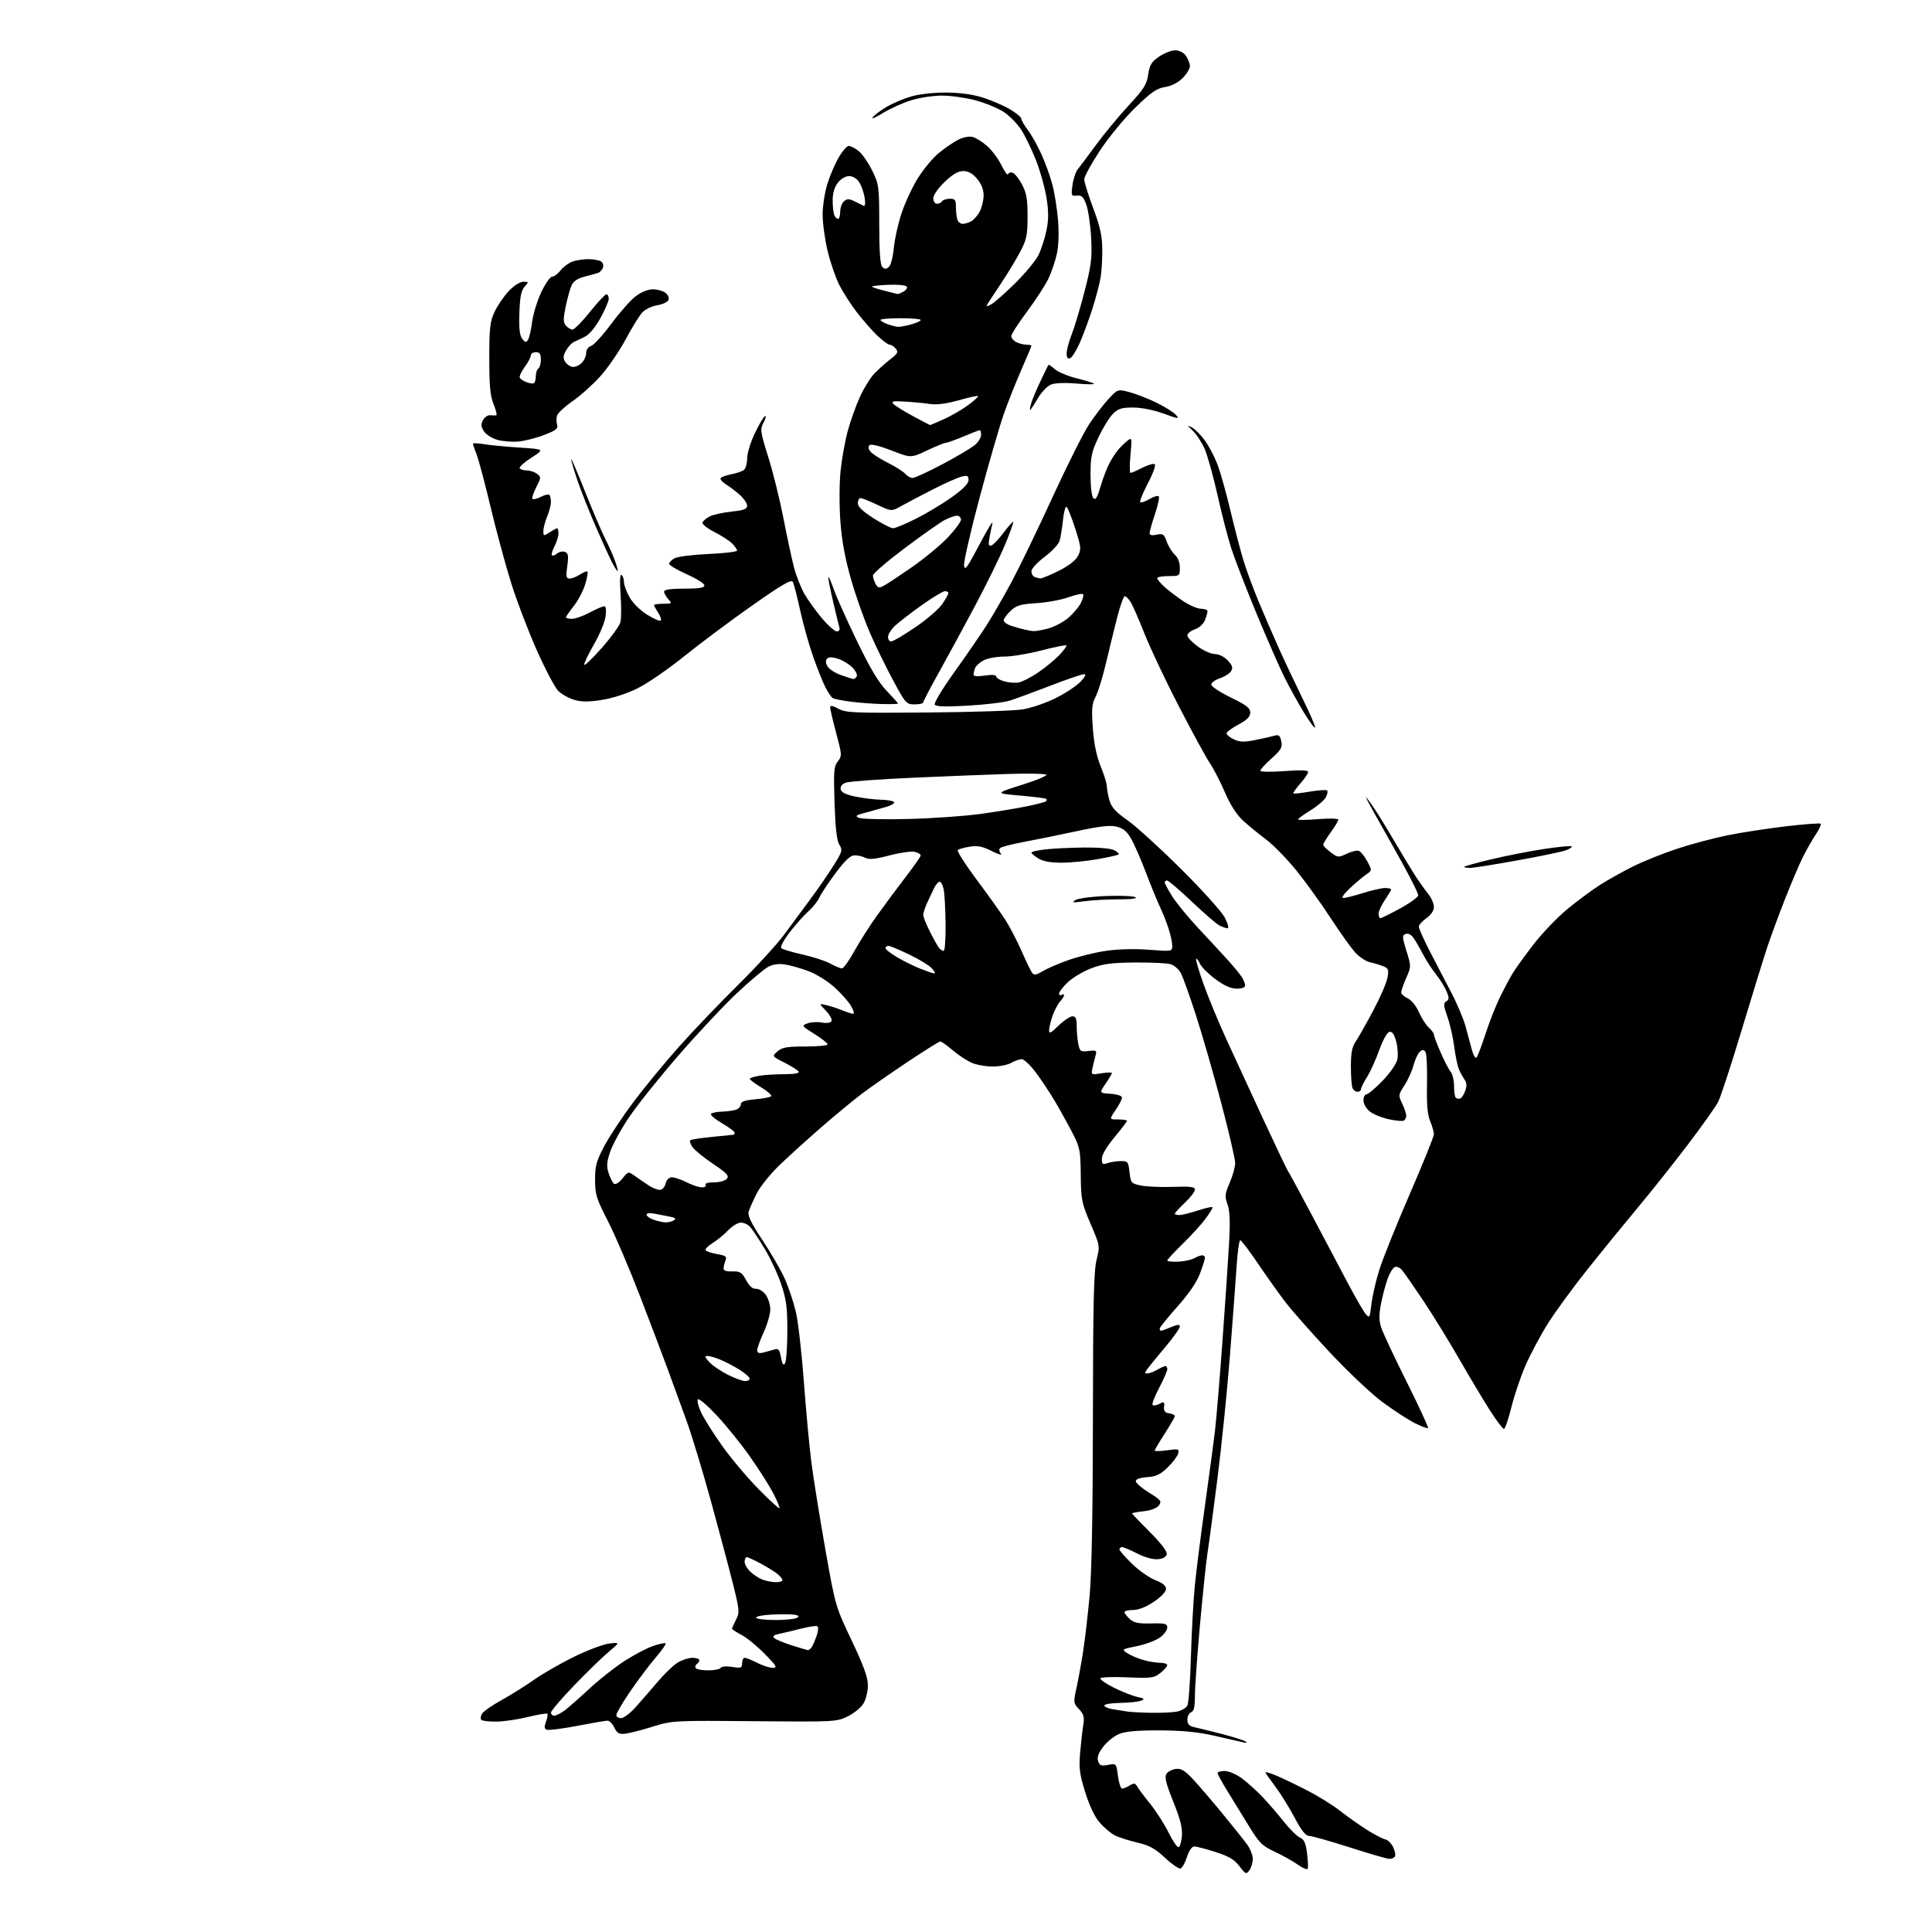 <?xml version="1.0" encoding="UTF-8" standalone="no"?>
<svg 
  version="1.1" 
  xmlns="http://www.w3.org/2000/svg" 
  xmlns:xlink="http://www.w3.org/1999/xlink" 
  xmlns:svg="http://www.w3.org/2000/svg"
  xmlns:rdf="http://www.w3.org/1999/02/22-rdf-syntax-ns#"
  xmlns:cc="http://creativecommons.org/ns#"
  xmlns:dc="http://purl.org/dc/elements/1.1/"
  viewBox="0 0 768 768"
  width="768"
  height="768"
>
<style>svg {background-color: white; }</style>"
<path stroke="none" fill="black" fill-rule="evenodd" d="M496.66,743.45C495.40,745.17 495.16,745.08 492.70,741.85C490.70,739.22 488.48,737.90 483.22,736.21C479.45,734.99 475.65,734.00 474.77,734.00C473.80,734.00 472.68,735.60 471.84,738.18C471.11,740.48 469.95,742.53 469.28,742.75C468.62,742.97 465.83,741.05 463.10,738.50C459.14,734.80 456.90,733.57 452.02,732.43C448.65,731.64 444.64,730.35 443.10,729.55C441.56,728.75 438.90,726.51 437.18,724.55C435.19,722.29 433.11,717.92 431.40,712.47C429.14,705.20 428.84,702.85 429.37,696.71C429.72,692.75 430.28,687.78 430.62,685.69C431.12,682.57 430.81,681.43 428.92,679.41C426.70,677.05 426.65,676.70 427.87,671.22C428.57,668.07 429.76,661.60 430.51,656.83C431.26,652.06 432.44,641.93 433.14,634.33C433.97,625.21 434.42,601.08 434.45,563.50C434.49,518.45 434.79,505.32 435.89,500.86C437.27,495.22 437.26,495.20 433.50,486.44C429.98,478.24 429.73,476.97 429.62,467.08C429.51,457.13 429.30,456.11 426.13,450.00C424.28,446.43 421.16,440.80 419.19,437.50C417.22,434.20 413.85,429.14 411.69,426.25C409.53,423.36 407.03,421.02 406.13,421.04C405.23,421.05 403.38,421.71 402.00,422.50C400.62,423.29 397.35,423.95 394.72,423.96C392.09,423.98 388.35,423.34 386.41,422.53C384.47,421.71 381.02,419.46 378.76,417.53C376.49,415.59 374.26,414.00 373.79,414.00C373.32,414.00 367.44,417.67 360.72,422.16C354.00,426.65 345.80,432.37 342.50,434.86C339.20,437.36 332.00,443.31 326.50,448.09C321.00,452.87 313.52,459.65 309.88,463.14C306.24,466.64 302.14,471.75 300.76,474.50C299.39,477.25 297.97,480.45 297.61,481.61C297.12,483.18 298.54,486.11 303.09,492.98C306.47,498.07 310.47,504.99 311.98,508.37C313.49,511.74 315.46,517.65 316.37,521.50C317.27,525.35 318.69,537.73 319.53,549.00C320.36,560.27 321.70,574.67 322.50,581.00C323.30,587.33 325.79,602.85 328.02,615.50C332.07,638.43 332.10,638.54 338.54,652.10C343.34,662.20 345.00,666.79 345.00,669.95C345.00,672.28 344.22,675.51 343.27,677.12C342.32,678.73 339.51,681.05 337.02,682.27C332.58,684.46 331.89,684.49 299.94,684.21C267.71,683.91 267.30,683.94 259.44,686.38C255.07,687.74 250.16,689.00 248.52,689.18C246.10,689.44 245.29,688.98 244.21,686.75C243.49,685.24 242.26,684.00 241.50,684.00C240.73,684.00 235.30,684.93 229.43,686.06C223.56,687.19 218.14,687.88 217.39,687.60C216.34,687.19 216.26,686.45 217.04,684.40C217.60,682.93 217.84,681.51 217.58,681.24C217.31,680.98 213.86,681.55 209.91,682.52C205.97,683.49 200.34,684.32 197.42,684.36C194.49,684.40 191.76,684.09 191.34,683.67C190.92,683.25 191.05,682.14 191.63,681.20C192.21,680.27 195.69,677.84 199.37,675.82C203.05,673.79 208.86,670.15 212.28,667.74C215.70,665.32 222.88,661.19 228.22,658.58C233.57,655.96 239.87,653.60 242.22,653.33C246.50,652.83 246.50,652.83 242.00,656.60C239.53,658.67 233.35,664.67 228.28,669.94C223.21,675.20 219.05,680.06 219.03,680.75C219.01,681.44 219.61,682.00 220.37,682.00C221.12,682.00 223.03,681.01 224.62,679.80C226.20,678.59 230.59,674.72 234.38,671.20C238.16,667.68 244.37,662.78 248.17,660.32C251.97,657.86 257.11,655.16 259.59,654.31C262.08,653.47 264.33,652.99 264.59,653.26C264.86,653.53 263.01,656.16 260.47,659.12C257.94,662.08 253.42,668.10 250.43,672.50C247.44,676.90 244.99,681.06 245.00,681.75C245.00,682.44 245.84,683.00 246.87,683.00C247.90,683.00 250.49,681.06 252.62,678.69C254.76,676.31 258.70,671.76 261.40,668.58C264.09,665.40 267.69,661.94 269.40,660.90C271.10,659.86 273.74,659.01 275.25,659.00C276.76,659.00 278.00,659.42 278.00,659.94C278.00,660.46 277.54,661.16 276.98,661.51C276.42,661.86 276.23,662.56 276.54,663.07C276.86,663.58 279.09,664.00 281.50,664.00C283.91,664.00 286.16,663.55 286.50,663.00C286.86,662.42 288.79,662.26 291.06,662.63C294.61,663.19 295.00,663.04 295.00,661.13C295.00,659.96 295.47,659.00 296.04,659.00C296.61,659.00 298.84,659.90 301.00,661.00C303.16,662.10 305.94,663.00 307.18,663.00C309.13,663.00 308.71,662.26 303.97,657.42C300.96,654.35 296.81,650.97 294.75,649.90C292.69,648.83 291.00,647.72 291.00,647.43C291.00,647.14 291.71,645.53 292.58,643.85C294.05,641.00 293.98,640.14 291.50,630.15C290.04,624.29 286.15,609.63 282.84,597.57C279.54,585.51 275.11,570.88 273.01,565.07C270.91,559.26 267.62,550.21 265.69,544.98C263.77,539.74 258.73,526.46 254.51,515.48C250.29,504.49 244.52,491.00 241.70,485.50C237.08,476.51 236.56,474.84 236.55,469.00C236.54,463.40 237.06,461.53 240.28,455.47C242.33,451.60 247.57,443.71 251.91,437.93C256.25,432.14 264.40,422.26 270.02,415.96C275.64,409.66 286.17,398.65 293.42,391.50C300.66,384.35 308.90,375.35 311.74,371.50C314.57,367.65 319.21,361.37 322.05,357.55C324.89,353.73 328.99,347.79 331.17,344.36C334.83,338.56 335.01,337.94 333.66,335.80C332.64,334.18 332.08,329.28 331.74,319.21C331.33,306.62 331.48,304.66 333.04,302.68C334.73,300.52 334.71,300.09 332.41,291.47C331.09,286.54 330.01,281.93 330.00,281.22C330.00,280.29 330.88,280.43 333.25,281.72C336.20,283.34 339.43,283.48 368.49,283.23C386.08,283.09 403.18,282.53 406.49,282.00C409.79,281.48 415.65,279.49 419.50,277.59C423.35,275.69 427.82,272.75 429.44,271.07C431.40,269.02 431.88,268.00 430.90,268.00C430.08,268.00 424.03,270.07 417.46,272.61C410.88,275.14 403.69,277.79 401.47,278.49C399.25,279.20 391.77,280.10 384.85,280.50C375.96,281.01 372.06,280.90 371.57,280.11C371.19,279.50 374.67,273.71 379.31,267.25C383.95,260.79 389.75,252.35 392.22,248.50C394.68,244.65 399.25,236.70 402.38,230.83C405.51,224.96 412.75,209.96 418.46,197.51C424.18,185.05 430.69,172.08 432.93,168.68C435.18,165.28 438.66,160.74 440.67,158.59C444.33,154.67 444.33,154.67 448.91,155.86C451.44,156.52 456.23,158.38 459.57,160.00C462.91,161.62 466.43,163.82 467.39,164.87C468.98,166.64 468.57,166.60 462.52,164.40C458.55,162.96 453.71,162.00 450.41,162.00C445.87,162.00 444.47,162.44 442.40,164.51C441.01,165.90 438.45,170.06 436.69,173.76C433.91,179.63 433.50,181.55 433.50,188.70C433.50,193.55 433.97,197.37 434.65,198.05C435.52,198.92 436.22,197.77 437.49,193.38C438.42,190.18 440.03,185.97 441.07,184.03C442.11,182.09 443.76,179.60 444.74,178.50C445.72,177.40 447.32,175.87 448.28,175.11C449.94,173.80 450.00,174.15 449.38,180.86C449.01,184.79 449.02,188.00 449.40,188.00C449.77,188.00 451.88,187.08 454.07,185.96C456.27,184.84 458.50,184.19 459.02,184.51C459.55,184.84 458.36,188.19 456.33,192.06C454.33,195.89 452.95,199.28 453.27,199.61C453.60,199.93 455.23,199.39 456.90,198.40C458.57,197.41 460.24,196.91 460.61,197.28C460.98,197.65 460.32,200.81 459.14,204.30C457.96,207.79 457.00,211.21 457.00,211.90C457.00,212.76 457.89,212.96 459.79,212.55C462.27,212.00 462.71,212.31 463.80,215.32C464.47,217.19 465.92,219.52 467.01,220.51C468.24,221.62 469.00,223.59 469.00,225.65C469.00,228.95 468.94,229.00 464.50,229.00C462.02,229.00 460.00,229.37 460.00,229.81C460.00,230.26 461.24,231.77 462.75,233.17C464.26,234.56 467.61,237.12 470.18,238.85C472.75,240.58 476.02,242.00 477.43,242.00C478.84,242.00 480.00,242.42 480.00,242.93C480.00,243.45 479.55,245.05 479.01,246.48C478.42,248.01 476.76,249.54 475.01,250.15C473.35,250.72 472.00,251.82 472.00,252.59C472.00,253.36 473.87,255.34 476.15,256.99C478.43,258.65 481.50,260.00 482.98,260.00C484.55,260.00 486.64,261.05 488.04,262.54C489.92,264.54 490.20,265.46 489.37,266.79C488.79,267.73 486.78,269.01 484.90,269.63C483.03,270.25 481.50,271.38 481.50,272.13C481.50,272.88 484.99,275.19 489.25,277.26C495.49,280.29 497.00,281.46 497.00,283.26C496.99,284.90 495.74,286.17 492.33,288.00C489.77,289.38 487.63,290.94 487.58,291.49C487.54,292.03 488.82,293.11 490.43,293.88C492.79,295.01 494.47,295.07 498.93,294.18C501.99,293.58 505.45,292.80 506.62,292.46C508.35,291.95 508.84,292.35 509.33,294.67C509.84,297.10 509.29,298.06 505.45,301.50C503.00,303.70 500.99,305.89 500.99,306.37C501.00,306.85 505.24,306.92 510.50,306.53C516.97,306.04 520.00,306.15 520.00,306.87C520.00,307.45 518.59,309.54 516.87,311.50C515.14,313.46 513.91,315.22 514.12,315.40C514.33,315.59 517.30,315.26 520.73,314.68C524.16,314.10 527.23,313.90 527.56,314.23C527.89,314.56 527.65,315.79 527.02,316.96C526.39,318.13 523.66,320.46 520.94,322.13C518.22,323.80 516.00,325.42 516.00,325.73C516.00,326.04 519.60,325.99 524.00,325.62C528.40,325.25 532.00,325.35 532.00,325.83C532.00,326.31 530.65,328.56 529.00,330.84C527.35,333.12 526.00,335.35 526.00,335.80C526.00,336.25 527.33,337.61 528.96,338.81C531.81,340.92 532.06,340.94 535.37,339.36C537.27,338.46 539.44,337.95 540.19,338.24C540.94,338.53 542.44,340.39 543.51,342.38C545.45,346.00 545.45,346.00 542.98,347.71C541.61,348.66 538.70,351.12 536.50,353.19C534.11,355.44 533.10,356.95 534.00,356.96C534.83,356.97 538.35,356.08 541.84,354.99C545.33,353.89 549.26,353.00 550.59,353.00C551.92,353.00 553.00,353.25 553.00,353.55C553.00,353.86 551.88,355.76 550.50,357.79C549.12,359.81 548.00,362.26 548.00,363.23C548.00,364.20 548.34,364.99 548.75,364.98C549.16,364.98 552.65,363.26 556.50,361.16C560.35,359.07 563.62,356.71 563.76,355.93C563.90,355.14 559.29,346.19 553.51,336.03C547.73,325.87 543.00,317.32 543.00,317.03C543.01,316.74 544.38,318.52 546.05,321.00C547.72,323.48 551.59,329.77 554.65,335.00C557.72,340.23 561.40,346.30 562.83,348.50C564.27,350.70 566.47,353.77 567.72,355.33C568.97,356.88 570.00,359.21 570.00,360.51C570.00,361.98 568.88,363.66 567.00,365.00C565.35,366.17 564.00,367.69 564.00,368.37C564.00,369.05 565.83,373.18 568.06,377.55C570.30,381.92 574.14,389.30 576.59,393.94C579.05,398.58 581.73,404.88 582.56,407.94C583.38,411.00 584.53,415.24 585.11,417.37C585.68,419.50 586.51,420.85 586.95,420.37C587.39,419.89 588.99,415.68 590.51,411.00C592.02,406.32 594.59,399.80 596.21,396.50C597.82,393.20 600.09,388.93 601.25,387.00C602.41,385.07 606.21,379.81 609.69,375.30C613.17,370.80 619.28,364.45 623.26,361.20C627.24,357.95 632.98,353.71 636.00,351.78C639.02,349.85 644.80,346.61 648.84,344.58C652.88,342.55 660.75,339.36 666.34,337.50C671.93,335.64 681.07,333.19 686.66,332.06C692.25,330.92 702.77,329.31 710.04,328.46C717.30,327.61 723.49,327.15 723.77,327.44C724.06,327.73 723.16,329.68 721.76,331.78C720.37,333.88 718.11,337.83 716.74,340.55C715.37,343.27 712.21,350.68 709.72,357.00C707.23,363.32 704.02,372.02 702.58,376.33C701.14,380.64 696.55,395.47 692.39,409.29C688.23,423.12 684.01,436.02 683.01,437.98C682.02,439.93 676.58,447.60 670.94,455.01C665.30,462.43 656.45,473.57 651.27,479.77C646.09,485.97 637.05,497.06 631.18,504.42C625.30,511.78 618.10,521.66 615.16,526.36C612.22,531.07 608.26,538.52 606.35,542.93C604.44,547.34 601.94,554.79 600.78,559.47C599.62,564.16 598.30,568.00 597.83,568.00C597.37,568.00 594.89,564.74 592.34,560.75C589.78,556.76 584.33,547.65 580.22,540.50C576.12,533.35 569.61,522.77 565.75,517.00C561.89,511.23 558.08,505.74 557.27,504.82C556.47,503.89 555.20,503.37 554.46,503.66C553.71,503.94 552.42,506.05 551.59,508.34C550.77,510.63 549.59,515.09 548.97,518.26C548.12,522.65 548.14,524.92 549.07,527.76C549.74,529.82 554.30,539.54 559.20,549.36C564.11,559.18 567.91,567.42 567.66,567.67C567.41,567.93 564.99,567.02 562.30,565.65C559.61,564.29 553.83,560.52 549.45,557.27C545.08,554.03 535.64,545.10 528.47,537.43C521.31,529.77 513.39,520.80 510.88,517.50C508.37,514.20 503.49,507.34 500.04,502.25C496.59,497.16 493.43,493.00 493.01,493.00C492.60,493.00 491.95,497.61 491.58,503.25C491.21,508.89 490.00,524.98 488.91,539.00C487.81,553.02 485.57,575.08 483.92,588.00C482.27,600.92 480.50,614.23 479.97,617.56C479.45,620.90 478.12,633.64 477.01,645.88C475.90,658.12 475.00,670.82 475.00,674.10C475.00,678.48 474.60,680.22 473.50,680.64C472.68,680.95 472.00,682.28 472.00,683.59C472.00,685.36 472.69,686.12 474.75,686.58C476.26,686.91 481.10,688.11 485.50,689.23C489.90,690.36 494.18,691.69 495.00,692.21C496.07,692.87 495.79,692.97 494.00,692.56C492.62,692.24 487.47,691.06 482.55,689.94C476.19,688.50 469.94,687.89 460.98,687.86C452.01,687.83 447.34,688.25 444.82,689.30C442.86,690.12 440.04,692.39 438.55,694.35C436.63,696.86 436.03,698.53 436.51,700.05C437.09,701.85 437.71,702.09 440.47,701.57C443.74,700.96 443.74,700.96 444.40,705.98C444.77,708.74 445.51,711.00 446.05,711.00C446.59,711.00 447.95,710.44 449.07,709.75C450.78,708.70 451.26,708.77 452.05,710.16C452.57,711.07 454.91,714.19 457.25,717.09C459.59,719.99 462.85,725.10 464.50,728.43C466.15,731.77 467.95,734.40 468.50,734.27C469.05,734.14 469.65,732.11 469.83,729.77C470.07,726.62 469.17,723.06 466.38,716.16C463.52,709.06 462.87,706.43 463.66,705.16C464.23,704.25 465.92,703.36 467.40,703.18C469.51,702.93 470.99,703.80 474.15,707.18C476.37,709.56 481.64,715.69 485.85,720.81C490.06,725.93 494.51,731.51 495.75,733.21C496.99,734.91 498.00,737.49 498.00,738.96C498.00,740.42 497.40,742.44 496.66,743.45zM519.86,742.82C519.66,743.36 517.92,742.66 516.00,741.29C514.08,739.91 509.93,737.59 506.80,736.13C501.67,733.74 500.60,732.66 496.21,725.49C493.52,721.09 489.68,714.83 487.66,711.56C485.65,708.29 484.00,705.25 484.00,704.81C484.00,704.36 485.28,704.00 486.85,704.00C488.42,704.00 491.45,705.29 493.60,706.88C495.74,708.46 499.38,711.72 501.68,714.13C503.98,716.53 507.83,720.98 510.22,724.00C512.62,727.02 515.55,729.94 516.74,730.47C518.41,731.21 519.06,732.63 519.56,736.65C519.92,739.52 520.05,742.29 519.86,742.82zM552.19,738.92C551.26,738.88 544.20,736.83 536.50,734.36C528.80,731.89 521.58,729.84 520.47,729.81C518.98,729.77 517.39,727.77 514.58,722.45C512.46,718.44 508.98,712.86 506.86,710.06C504.74,707.25 503.00,704.75 503.00,704.50C503.00,704.24 504.91,704.82 507.25,705.79C509.59,706.75 515.12,709.40 519.54,711.68C523.97,713.95 529.82,717.57 532.54,719.72C535.27,721.87 540.03,725.25 543.11,727.22C546.20,729.19 549.57,730.96 550.61,731.16C551.64,731.36 553.08,732.76 553.80,734.27C554.52,735.77 554.84,737.46 554.50,738.00C554.16,738.55 553.12,738.97 552.19,738.92zM457.62,680.86C461.54,680.94 466.17,680.72 467.91,680.37C469.65,680.02 471.48,678.96 471.99,678.02C472.50,677.08 473.14,668.25 473.42,658.40C473.70,648.56 474.40,635.77 474.99,630.00C475.57,624.23 477.37,610.05 478.99,598.50C480.61,586.95 482.39,573.67 482.95,569.00C483.50,564.33 484.84,548.35 485.92,533.50C487.00,518.65 488.19,501.06 488.56,494.40C489.06,485.57 488.89,481.34 487.95,478.75C486.81,475.60 486.91,474.63 488.83,470.16C490.03,467.39 491.00,463.85 491.00,462.29C491.00,460.73 488.51,450.02 485.46,438.48C482.41,426.94 477.90,411.27 475.44,403.67C472.98,396.06 470.29,388.53 469.46,386.93C468.63,385.32 466.75,383.69 465.23,383.26C463.73,382.84 457.32,382.55 451.00,382.61C441.73,382.70 438.39,383.15 433.74,384.94C430.57,386.15 426.41,388.63 424.49,390.44C422.57,392.25 421.00,394.27 421.00,394.93C421.00,395.58 421.45,395.84 422.00,395.50C422.55,395.16 423.00,395.21 423.00,395.61C423.00,396.01 422.28,397.14 421.40,398.11C420.53,399.07 419.20,401.58 418.45,403.68C417.70,405.78 417.07,408.38 417.04,409.45C417.01,411.07 417.65,410.77 420.79,407.70C422.88,405.67 425.35,404.00 426.29,404.00C427.61,404.00 428.00,404.89 428.00,407.88C428.00,410.01 428.29,413.20 428.64,414.97C429.24,417.95 429.54,418.16 432.71,417.79C435.77,417.43 436.07,417.61 435.54,419.44C435.22,420.57 434.67,422.81 434.32,424.40C433.69,427.31 433.69,427.31 437.84,426.64C440.13,426.28 442.00,426.23 442.00,426.54C442.00,426.85 440.87,428.77 439.48,430.80C436.96,434.50 436.96,434.50 441.48,434.80C444.19,434.99 446.00,435.60 446.00,436.32C446.00,436.99 444.86,439.22 443.46,441.27C440.93,445.00 440.93,445.00 444.46,445.00C446.41,445.00 448.00,445.24 448.00,445.54C448.00,445.84 445.75,448.79 443.00,452.10C439.92,455.80 438.00,459.07 438.00,460.62C438.00,462.79 438.31,463.03 440.25,462.36C441.49,461.94 443.85,461.57 445.50,461.55C448.32,461.50 448.53,461.77 449.00,465.96C449.48,470.23 449.67,470.46 453.50,471.26C455.70,471.72 461.44,471.97 466.25,471.80C473.25,471.56 475.00,471.78 475.00,472.90C475.00,473.68 473.20,476.02 471.00,478.11C468.80,480.21 467.00,482.16 467.00,482.46C467.00,482.76 467.83,483.00 468.84,483.00C469.86,483.00 473.23,482.16 476.34,481.13C479.46,480.11 482.00,479.59 482.00,479.98C482.00,480.38 480.70,482.45 479.11,484.60C477.53,486.74 473.48,491.19 470.11,494.47C466.75,497.75 464.00,500.72 464.00,501.07C464.00,501.41 465.91,501.62 468.25,501.54C470.59,501.45 473.48,500.84 474.68,500.19C475.89,499.53 477.35,499.00 477.93,499.00C478.52,499.00 479.00,499.43 479.00,499.96C479.00,500.49 478.10,503.32 477.01,506.25C475.71,509.72 472.57,514.31 468.01,519.42C464.15,523.74 461.00,527.66 461.00,528.13C461.00,528.61 461.24,529.00 461.53,529.00C461.82,529.00 463.62,528.35 465.53,527.55C468.21,526.43 469.00,526.39 469.00,527.36C469.00,528.05 466.41,531.68 463.25,535.43C460.09,539.19 456.88,543.10 456.13,544.13C454.97,545.71 454.97,545.99 456.13,545.96C456.88,545.95 458.62,545.29 460.00,544.50C461.38,543.71 462.84,543.05 463.25,543.04C463.66,543.02 464.01,543.56 464.03,544.25C464.04,544.94 462.59,548.28 460.79,551.68C459.00,555.08 457.82,558.15 458.18,558.51C458.54,558.87 459.76,558.66 460.91,558.05C462.75,557.06 462.96,557.20 462.74,559.21C462.56,560.91 463.08,561.58 464.75,561.82C465.99,561.99 467.00,562.49 467.00,562.91C467.00,563.34 465.20,566.47 463.00,569.88C460.80,573.28 459.00,576.32 459.00,576.63C459.00,576.94 461.22,576.88 463.93,576.51C468.49,575.88 468.82,575.98 468.34,577.80C468.06,578.88 466.18,581.36 464.16,583.32C461.25,586.15 459.57,586.94 456.00,587.19C453.13,587.39 451.50,587.97 451.50,588.80C451.50,589.52 453.87,591.57 456.76,593.35C461.48,596.26 461.88,596.78 460.70,598.40C459.88,599.51 457.58,600.41 454.69,600.73C452.11,601.02 450.00,601.41 450.00,601.60C450.00,601.78 453.18,605.11 457.07,609.00C461.42,613.35 464.01,616.72 463.81,617.78C463.60,618.89 462.36,619.61 460.32,619.81C458.39,619.99 455.19,619.12 452.11,617.56C449.34,616.15 446.60,615.00 446.03,615.00C445.46,615.00 445.00,615.41 445.00,615.90C445.00,616.40 447.26,618.99 450.01,621.65C452.77,624.32 456.93,627.24 459.26,628.13C462.15,629.25 463.50,630.36 463.50,631.63C463.50,632.75 461.56,634.80 458.64,636.75C455.54,638.82 452.54,640.00 450.39,640.00C448.52,640.00 447.00,640.38 447.00,640.85C447.00,641.31 447.95,642.55 449.11,643.60C450.77,645.09 452.59,645.47 457.61,645.34C463.20,645.21 464.00,645.42 464.00,647.03C464.00,648.04 462.65,649.82 461.01,650.99C459.37,652.16 455.26,653.68 451.90,654.37C445.82,655.61 445.79,655.63 448.20,657.21C449.54,658.09 452.40,659.30 454.57,659.90C456.73,660.50 459.74,660.99 461.25,660.99C462.76,661.00 464.00,661.42 464.00,661.93C464.00,662.44 462.76,663.84 461.25,665.04C458.73,667.04 457.65,667.18 448.21,666.77C442.55,666.53 437.69,666.69 437.42,667.13C437.15,667.57 439.53,669.24 442.71,670.84C445.90,672.44 450.07,674.10 452.00,674.52C455.01,675.17 455.22,675.39 453.50,676.07C452.40,676.50 448.69,676.89 445.25,676.93C441.81,676.97 439.00,677.43 439.00,677.95C439.00,678.48 440.46,679.15 442.25,679.43C444.04,679.72 446.62,680.13 448.00,680.34C449.38,680.56 453.71,680.79 457.62,680.86zM321.19,655.95C321.57,655.98 322.24,655.44 322.68,654.75C323.12,654.06 324.00,652.03 324.63,650.24C325.26,648.44 325.40,646.75 324.95,646.47C324.49,646.19 321.51,646.62 318.31,647.44C315.12,648.25 311.20,649.19 309.61,649.52C307.65,649.92 307.04,650.44 307.72,651.12C308.28,651.68 311.38,652.98 314.62,654.01C317.85,655.05 320.81,655.92 321.19,655.95zM308.31,643.98C312.26,643.98 316.10,643.59 316.84,643.12C317.83,642.49 317.57,642.17 315.84,641.87C314.55,641.65 310.46,641.63 306.74,641.82C303.00,642.02 300.24,642.58 300.55,643.09C300.86,643.59 304.35,643.99 308.31,643.98zM308.25,628.94C309.76,628.97 311.00,628.62 311.00,628.15C311.00,627.69 310.21,626.64 309.25,625.82C308.29,624.99 305.31,623.12 302.62,621.66C299.94,620.20 297.35,619.00 296.87,619.00C296.39,619.00 296.00,619.82 296.00,620.83C296.00,621.83 297.01,623.60 298.25,624.77C299.49,625.93 301.63,627.33 303.00,627.88C304.38,628.42 306.74,628.90 308.25,628.94zM309.82,599.51C310.06,599.28 308.95,596.60 307.37,593.56C305.78,590.52 301.58,583.91 298.02,578.87C294.46,573.83 288.55,566.51 284.88,562.61C281.21,558.70 277.86,555.83 277.45,556.24C277.03,556.65 277.54,558.89 278.59,561.23C279.64,563.56 283.37,569.53 286.88,574.49C290.39,579.44 296.89,587.20 301.33,591.72C305.76,596.24 309.59,599.75 309.82,599.51zM296.20,549.00C297.19,549.00 298.00,548.56 298.00,548.01C298.00,547.47 296.25,545.92 294.12,544.58C291.99,543.23 288.56,541.42 286.50,540.56C284.44,539.70 282.06,539.00 281.20,539.00C280.01,539.00 280.20,539.58 282.00,541.50C283.28,542.87 286.60,545.12 289.37,546.50C292.13,547.87 295.20,549.00 296.20,549.00zM312.06,541.93C312.56,541.14 312.98,535.40 312.98,529.18C313.00,519.76 312.58,516.61 310.53,510.49C309.17,506.44 306.19,500.06 303.92,496.31C301.64,492.57 299.08,488.71 298.23,487.75C297.38,486.79 295.72,486.00 294.53,486.00C293.35,486.00 291.05,487.38 289.44,489.07C287.82,490.76 285.03,493.05 283.24,494.16C281.45,495.26 280.22,496.54 280.50,497.00C280.78,497.45 282.84,498.13 285.07,498.51C288.33,499.06 289.00,499.53 288.46,500.85C288.08,501.76 287.72,503.18 287.64,504.00C287.54,505.10 288.46,505.47 291.07,505.40C294.19,505.32 294.90,505.76 296.61,508.90C297.93,511.32 299.21,512.44 300.54,512.32C301.62,512.23 303.33,513.27 304.35,514.64C305.37,516.02 306.20,518.66 306.20,520.51C306.20,522.37 305.03,526.44 303.60,529.56C302.17,532.69 301.00,535.91 301.00,536.74C301.00,537.78 301.68,538.07 303.25,537.70C304.49,537.40 306.46,536.86 307.62,536.50C309.46,535.92 309.84,536.34 310.45,539.60C310.97,542.38 311.40,542.99 312.06,541.93zM545.17,518.36C545.54,515.14 546.99,508.90 548.39,504.50C549.79,500.10 555.22,486.60 560.47,474.50C565.71,462.40 570.00,451.77 570.00,450.87C570.00,449.98 569.33,447.64 568.51,445.68C567.43,443.09 567.09,439.02 567.26,430.81C567.39,424.59 567.12,418.92 566.66,418.20C566.02,417.20 565.50,417.17 564.42,418.07C563.65,418.71 562.53,421.09 561.93,423.37C561.34,425.64 559.71,429.26 558.31,431.40C555.86,435.17 555.83,435.42 557.39,438.68C558.27,440.55 559.00,442.70 559.00,443.47C559.00,444.25 558.59,445.14 558.08,445.45C557.58,445.76 554.90,445.53 552.12,444.93C549.35,444.34 545.94,442.95 544.54,441.85C543.07,440.69 542.00,438.84 542.00,437.43C542.00,436.09 542.54,435.00 543.19,435.00C543.85,435.00 546.73,432.59 549.58,429.63C552.48,426.65 555.08,422.91 555.45,421.22C555.82,419.54 555.62,416.30 555.01,414.02C554.23,411.13 553.42,409.97 552.33,410.19C551.41,410.37 549.72,413.39 548.26,417.46C546.89,421.29 544.69,426.12 543.38,428.19C542.07,430.26 541.00,432.42 541.00,432.98C541.00,433.54 540.37,434.00 539.61,434.00C538.84,434.00 537.94,433.29 537.61,432.42C537.27,431.55 537.00,427.68 537.00,423.82C537.00,418.66 537.48,416.11 538.83,414.15C539.84,412.69 542.95,407.22 545.74,401.98C548.54,396.74 551.14,390.79 551.52,388.76C552.13,385.48 551.94,384.94 549.86,384.10C548.56,383.57 546.20,382.86 544.61,382.51C543.02,382.17 540.40,380.45 538.78,378.70C537.16,376.94 532.76,370.77 528.99,365.00C525.23,359.23 519.10,350.72 515.38,346.09C511.65,341.47 506.15,335.84 503.14,333.59C500.13,331.34 495.98,327.93 493.91,326.00C491.54,323.80 488.95,319.71 486.94,315.00C485.17,310.88 482.51,305.70 481.02,303.50C479.53,301.30 474.00,291.18 468.73,281.00C463.46,270.82 457.29,257.77 455.00,252.00C452.72,246.22 450.20,240.49 449.40,239.25C448.61,238.01 447.57,237.00 447.10,237.00C446.63,237.00 445.24,240.94 444.01,245.75C442.79,250.56 440.78,258.77 439.55,264.00C438.32,269.23 436.51,275.05 435.53,276.94C434.03,279.83 433.86,281.82 434.43,289.53C434.88,295.67 435.90,300.64 437.53,304.60C438.86,307.84 439.97,311.40 439.98,312.50C440.00,313.60 440.46,316.13 441.01,318.11C441.79,320.89 443.42,322.71 448.14,326.01C451.50,328.37 461.12,337.13 469.51,345.46C478.00,353.90 485.71,362.48 486.90,364.81C488.11,367.18 488.57,369.00 487.95,369.00C487.36,369.00 485.89,368.48 484.68,367.85C483.48,367.22 478.54,362.94 473.70,358.35C468.86,353.76 464.47,350.00 463.95,350.00C463.43,350.00 463.00,350.36 463.00,350.80C463.00,351.25 464.37,353.78 466.05,356.42C467.73,359.07 472.35,364.69 476.30,368.91C480.26,373.14 485.52,378.82 487.99,381.54C490.46,384.27 493.03,387.40 493.70,388.50C494.38,389.60 494.95,391.06 494.96,391.75C494.99,392.51 493.68,393.00 491.63,393.00C489.30,393.00 486.68,391.84 483.18,389.25C480.38,387.19 477.61,384.43 477.01,383.12C476.41,381.81 475.73,380.94 475.48,381.19C475.24,381.43 476.54,385.87 478.38,391.06C480.22,396.25 484.27,406.06 487.38,412.86C490.49,419.66 497.13,434.06 502.14,444.86C507.15,455.66 511.58,464.95 511.99,465.50C512.40,466.05 516.79,474.15 521.74,483.50C526.69,492.85 533.12,505.00 536.02,510.50C538.93,516.00 542.02,521.34 542.90,522.36C544.40,524.11 544.54,523.87 545.17,518.36zM264.50,485.91C265.60,485.94 267.12,485.58 267.88,485.09C268.90,484.45 268.43,484.05 266.13,483.61C264.41,483.27 261.65,482.74 260.00,482.42C258.29,482.09 257.00,482.27 257.00,482.84C257.00,483.39 258.24,484.29 259.75,484.84C261.26,485.39 263.40,485.87 264.50,485.91zM262.23,472.99C263.25,473.00 264.22,471.97 264.59,470.50C264.99,468.91 265.92,468.00 267.15,468.00C268.21,468.00 270.84,468.90 273.00,470.00C275.16,471.10 277.86,472.00 279.02,472.00C280.17,472.00 280.84,471.55 280.50,471.00C280.13,470.40 281.45,470.00 283.82,470.00C286.02,470.00 288.28,469.37 288.94,468.57C289.92,467.39 288.96,466.34 283.49,462.67C279.83,460.22 276.15,457.23 275.32,456.04C274.48,454.85 274.06,453.61 274.38,453.29C274.70,452.97 278.68,452.35 283.23,451.92C287.78,451.48 291.61,451.10 291.75,451.06C291.89,451.03 292.00,450.64 292.00,450.21C292.00,449.78 289.77,448.12 287.05,446.53C284.33,444.94 282.33,443.27 282.61,442.82C282.89,442.37 284.78,441.96 286.81,441.90C288.84,441.85 291.40,441.51 292.50,441.15C293.60,440.79 294.50,439.82 294.50,439.00C294.50,437.90 296.02,437.36 300.17,436.99C303.29,436.72 306.16,436.17 306.55,435.78C306.94,435.40 305.19,433.82 302.66,432.29C300.13,430.76 298.05,429.22 298.03,428.88C298.01,428.54 299.69,427.98 301.75,427.64C303.81,427.30 308.34,427.02 311.81,427.01C315.84,427.00 317.89,426.63 317.49,425.98C317.14,425.42 314.60,423.82 311.84,422.42C306.83,419.88 306.83,419.88 309.07,417.94C310.92,416.33 312.83,416.00 320.15,416.00C325.02,416.00 329.00,415.62 329.00,415.15C329.00,414.68 326.64,412.83 323.75,411.02C318.61,407.82 318.55,407.73 321.00,406.81C322.38,406.30 324.93,406.14 326.67,406.47C328.55,406.82 330.12,406.61 330.53,405.95C330.91,405.34 329.93,403.49 328.36,401.84C325.50,398.85 325.50,398.85 328.50,399.56C330.15,399.95 333.02,400.88 334.87,401.63C336.73,402.38 338.66,403.00 339.18,403.00C339.69,403.00 339.30,401.60 338.31,399.89C337.31,398.18 334.34,394.83 331.70,392.45C329.06,390.06 324.45,387.19 321.44,386.06C318.44,384.94 314.25,383.74 312.14,383.41C309.59,383.00 307.33,383.30 305.40,384.32C303.81,385.15 298.25,389.81 293.07,394.67C287.88,399.53 277.38,410.70 269.75,419.50C262.11,428.30 253.24,439.39 250.05,444.14C246.85,448.89 243.47,455.08 242.54,457.89C241.15,462.06 241.05,463.63 241.99,466.48C242.63,468.40 243.61,470.26 244.18,470.61C244.75,470.97 246.24,469.98 247.48,468.43C249.73,465.60 249.73,465.60 252.49,467.55C254.01,468.62 256.43,470.29 257.88,471.24C259.32,472.20 261.28,472.99 262.23,472.99zM580.44,436.69C581.02,436.50 581.93,435.11 582.46,433.62C583.14,431.70 583.06,430.39 582.21,429.20C581.54,428.26 580.52,426.40 579.94,425.05C579.37,423.69 578.52,419.64 578.07,416.02C577.62,412.41 576.40,407.09 575.37,404.19C573.79,399.73 573.72,398.79 574.91,398.05C576.09,397.33 576.11,396.68 575.03,394.06C574.31,392.34 572.40,389.26 570.76,387.22C569.13,385.17 566.75,381.48 565.48,379.00C564.20,376.52 562.51,373.64 561.72,372.59C560.88,371.47 559.64,370.92 558.73,371.27C557.34,371.81 557.38,372.54 559.09,378.03C560.99,384.15 560.99,384.24 559.00,388.73C557.90,391.22 557.00,393.80 557.00,394.47C557.00,395.13 558.15,396.20 559.56,396.84C561.04,397.52 562.92,399.82 564.02,402.32C565.07,404.69 566.84,407.45 567.96,408.47C569.08,409.48 570.00,410.75 570.00,411.28C570.00,411.81 571.21,415.01 572.68,418.37C574.15,421.74 575.95,425.21 576.68,426.08C577.41,426.95 578.00,429.46 578.00,431.66C578.00,433.86 578.31,435.98 578.69,436.35C579.07,436.73 579.85,436.88 580.44,436.69zM414.38,386.11C416.09,385.07 420.66,383.09 424.53,381.71C428.39,380.33 435.08,378.67 439.39,378.02C444.28,377.28 450.74,377.09 456.61,377.53C466.00,378.24 466.00,378.24 465.99,375.87C465.98,374.57 465.30,371.48 464.48,369.00C463.67,366.52 462.14,362.70 461.10,360.50C460.05,358.30 457.57,352.23 455.58,347.00C453.60,341.77 450.95,335.70 449.71,333.50C448.02,330.51 446.55,329.28 443.91,328.62C441.25,327.96 437.31,328.40 427.94,330.42C421.10,331.89 411.68,333.81 407.00,334.68C402.32,335.55 398.09,336.64 397.59,337.09C397.06,337.58 397.16,338.49 397.86,339.33C398.50,340.11 396.89,339.66 394.27,338.33C390.54,336.44 388.63,336.05 385.50,336.56C383.30,336.91 381.16,337.52 380.74,337.91C380.32,338.30 383.66,343.54 388.15,349.56C392.64,355.58 397.80,362.80 399.60,365.61C401.41,368.42 404.34,374.05 406.12,378.11C407.90,382.17 409.78,386.06 410.30,386.75C411.05,387.74 411.93,387.60 414.38,386.11zM371.40,386.95C371.90,386.98 371.47,386.07 370.44,384.93C369.41,383.80 365.36,381.32 361.43,379.43C357.50,377.55 353.77,376.00 353.15,376.00C352.52,376.00 352.00,376.41 352.00,376.90C352.00,377.40 354.14,379.06 356.75,380.60C359.36,382.13 363.52,384.17 366.00,385.14C368.48,386.11 370.91,386.93 371.40,386.95zM334.66,384.96C335.30,384.98 337.48,381.96 339.52,378.25C341.56,374.54 345.64,368.12 348.59,364.00C351.54,359.88 356.66,352.98 359.97,348.67C363.29,344.36 366.00,340.47 366.00,340.03C366.00,339.58 364.93,338.95 363.63,338.62C362.33,338.30 357.82,338.93 353.61,340.04C348.02,341.50 345.43,341.77 344.04,341.02C342.99,340.46 341.08,340.00 339.79,340.00C338.06,340.00 336.09,341.82 332.19,347.02C329.30,350.89 326.39,355.27 325.72,356.76C325.05,358.25 323.10,360.71 321.38,362.23C319.66,363.74 316.33,367.48 313.97,370.53C311.50,373.74 310.07,376.44 310.59,376.92C311.09,377.38 314.88,378.51 319.00,379.43C323.12,380.35 328.07,381.96 330.00,383.01C331.93,384.06 334.02,384.94 334.66,384.96zM375.12,378.00C375.61,378.00 375.95,373.16 375.88,367.25C375.82,361.34 375.47,355.15 375.12,353.50C374.77,351.85 374.05,350.50 373.53,350.50C373.01,350.50 372.02,351.62 371.33,353.00C370.65,354.38 369.40,357.03 368.55,358.90C367.70,360.78 367.00,362.93 367.00,363.69C367.00,364.45 368.18,367.41 369.62,370.28C371.06,373.15 372.69,376.06 373.24,376.75C373.79,377.44 374.64,378.00 375.12,378.00zM431.00,358.26C426.46,358.88 425.85,358.80 427.50,357.79C428.60,357.12 434.06,356.39 439.64,356.18C445.22,355.96 450.48,356.17 451.33,356.64C452.28,357.18 449.77,357.50 444.68,357.50C440.18,357.50 434.02,357.84 431.00,358.26zM584.36,345.00C583.06,345.00 582.00,344.81 582.00,344.59C582.00,344.36 586.87,343.01 592.81,341.59C598.76,340.17 608.27,338.31 613.94,337.46C619.61,336.61 624.48,336.15 624.76,336.43C625.05,336.71 624.05,337.41 622.54,337.99C621.03,338.56 612.36,340.37 603.26,342.01C594.17,343.66 585.66,345.00 584.36,345.00zM422.00,342.94C417.60,342.94 414.61,342.39 412.75,341.24C411.24,340.30 410.00,339.25 410.00,338.90C410.00,338.55 412.59,337.98 415.75,337.63C418.91,337.28 425.83,336.95 431.13,336.90C436.82,336.84 441.65,337.28 442.96,337.98C444.18,338.63 444.95,339.38 444.69,339.65C444.42,339.91 440.67,340.76 436.35,341.53C432.03,342.30 425.57,342.93 422.00,342.94zM361.00,325.56C370.62,325.32 383.68,324.41 390.00,323.52C396.32,322.64 404.60,321.27 408.39,320.48C412.18,319.69 415.52,318.81 415.81,318.52C416.10,318.24 416.14,317.80 415.90,317.56C415.66,317.33 410.97,316.73 405.48,316.25C395.50,315.38 395.50,315.38 406.24,311.99C412.15,310.13 416.48,308.30 415.88,307.92C415.27,307.55 408.86,307.42 401.64,307.63C394.41,307.85 377.26,308.52 363.52,309.13C349.78,309.73 337.48,310.63 336.19,311.12C334.73,311.67 333.98,312.66 334.18,313.75C334.42,314.98 336.15,315.84 340.01,316.65C343.03,317.29 347.61,317.85 350.19,317.90C352.77,317.96 355.12,318.38 355.41,318.85C355.70,319.32 354.26,320.19 352.22,320.78C350.17,321.37 346.48,322.40 344.00,323.06C340.17,324.08 339.80,324.38 341.50,325.12C342.60,325.60 351.38,325.80 361.00,325.56zM522.77,289.20C522.61,289.66 520.62,287.00 518.35,283.27C516.07,279.55 512.58,273.23 510.59,269.24C508.60,265.25 503.57,253.77 499.42,243.74C495.27,233.71 490.78,222.12 489.46,218.00C488.13,213.88 485.66,204.32 483.97,196.76C482.28,189.21 479.97,180.93 478.84,178.36C477.70,175.79 475.58,172.57 474.13,171.21C471.77,168.97 471.73,168.84 473.78,169.91C475.04,170.57 477.38,172.93 479.00,175.16C480.61,177.39 482.88,181.73 484.03,184.82C485.19,187.90 487.47,196.05 489.10,202.92C490.73,209.79 493.03,218.58 494.20,222.46C495.37,226.33 498.05,233.65 500.16,238.73C502.26,243.81 505.97,252.36 508.38,257.73C510.80,263.10 515.09,272.19 517.91,277.93C520.74,283.67 522.92,288.74 522.77,289.20zM350.75,279.87C347.31,279.80 341.69,279.38 338.25,278.93C334.82,278.49 331.55,277.84 330.99,277.49C330.43,277.15 329.13,275.21 328.10,273.18C327.07,271.16 324.87,265.65 323.21,260.94C321.55,256.24 319.23,247.95 318.06,242.54C316.89,237.12 315.57,232.06 315.14,231.29C314.55,230.23 310.71,232.46 298.93,240.75C290.44,246.71 278.32,255.77 272.00,260.86C265.68,265.96 257.31,271.71 253.42,273.63C249.16,275.74 243.50,277.57 239.21,278.24C233.88,279.06 231.10,279.05 228.18,278.17C226.03,277.53 223.20,275.93 221.88,274.61C220.57,273.29 216.72,265.98 213.33,258.36C209.94,250.74 205.34,238.65 203.11,231.50C200.88,224.35 197.23,210.85 195.01,201.50C192.78,192.15 190.30,182.80 189.48,180.73C188.67,178.66 188.00,176.70 188.00,176.39C188.00,176.08 189.91,176.15 192.25,176.55C194.59,176.95 201.00,177.56 206.50,177.92C216.50,178.56 216.50,178.56 211.27,181.91C208.40,183.76 206.29,185.66 206.58,186.13C206.88,186.61 208.13,187.00 209.37,187.00C210.61,187.00 212.43,187.59 213.42,188.32C215.15,189.58 215.14,189.80 213.16,193.70C212.02,195.93 211.35,198.02 211.67,198.34C211.99,198.66 213.49,198.28 215.00,197.50C216.51,196.72 218.03,196.36 218.37,196.71C218.72,197.05 219.00,198.33 219.00,199.54C219.00,200.76 218.33,203.37 217.50,205.35C216.68,207.32 216.00,209.90 216.00,211.08C216.00,213.14 216.11,213.16 218.46,211.62C219.82,210.73 221.17,210.00 221.46,210.00C221.76,210.00 222.00,210.92 222.00,212.05C222.00,213.18 221.29,215.47 220.43,217.14C219.56,218.82 219.10,220.43 219.40,220.74C219.70,221.04 220.63,220.72 221.46,220.03C222.29,219.34 223.70,219.05 224.58,219.39C225.89,219.90 226.06,220.92 225.50,225.00C224.92,229.24 225.06,230.00 226.44,230.00C227.34,230.00 229.19,229.26 230.57,228.36C231.94,227.47 233.27,226.94 233.53,227.20C233.79,227.46 233.38,229.76 232.61,232.31C231.84,234.86 229.81,238.71 228.11,240.87C226.40,243.02 225.00,245.06 225.00,245.39C225.00,245.73 226.06,246.00 227.35,246.00C228.64,246.00 231.82,244.88 234.40,243.50C236.99,242.12 239.59,241.00 240.18,241.00C240.87,241.00 241.06,242.49 240.72,245.08C240.42,247.32 238.32,252.35 236.06,256.25C233.80,260.16 232.08,263.75 232.25,264.24C232.41,264.73 235.57,261.70 239.27,257.51C242.96,253.32 246.28,248.73 246.63,247.32C246.99,245.91 247.01,240.97 246.69,236.34C246.32,231.12 246.45,228.16 247.05,228.53C247.57,228.85 248.01,230.10 248.02,231.31C248.03,232.51 249.04,235.28 250.28,237.46C251.57,239.75 254.54,242.67 257.28,244.37C259.89,245.98 262.31,247.03 262.65,246.68C262.99,246.34 262.53,244.94 261.64,243.57C260.74,242.19 260.00,240.83 260.00,240.54C260.00,240.24 261.64,240.00 263.65,240.00C267.13,240.00 267.23,239.91 265.65,238.17C264.74,237.17 264.00,235.82 264.00,235.17C264.00,234.37 266.55,234.00 272.00,234.00C277.92,234.00 280.00,233.66 280.00,232.69C280.00,231.97 276.85,229.99 273.00,228.28C269.15,226.56 266.00,224.69 266.00,224.12C266.00,223.54 266.99,222.54 268.20,221.89C269.41,221.25 275.48,220.49 281.70,220.22C287.91,219.95 293.00,219.33 293.00,218.86C293.00,218.39 292.12,217.12 291.03,216.03C289.95,214.95 286.77,212.91 283.97,211.48C281.16,210.06 279.04,208.36 279.26,207.70C279.47,207.04 280.80,205.94 282.22,205.25C283.63,204.56 287.54,203.70 290.90,203.35C295.68,202.85 297.00,202.35 297.00,201.04C297.00,200.13 295.76,198.25 294.25,196.87C292.74,195.49 290.25,193.59 288.72,192.64C287.19,191.69 286.17,190.53 286.46,190.07C286.74,189.61 288.67,188.91 290.74,188.52C292.81,188.14 295.06,187.36 295.75,186.79C296.44,186.22 297.00,184.17 297.00,182.22C297.00,180.28 298.33,175.88 299.96,172.43C301.59,168.99 303.42,165.86 304.04,165.47C304.66,165.09 304.46,166.15 303.59,167.83C302.09,170.73 302.18,171.40 305.41,181.71C307.28,187.67 309.97,198.53 311.40,205.86C312.82,213.18 314.70,221.95 315.57,225.34C316.44,228.73 318.31,233.53 319.72,236.00C321.14,238.47 324.29,242.86 326.72,245.75C329.16,248.64 331.83,251.00 332.64,251.00C333.59,251.00 333.95,250.36 333.62,249.25C333.34,248.29 332.18,243.50 331.04,238.60C329.90,233.71 329.11,229.55 329.29,229.37C329.47,229.19 330.44,231.40 331.44,234.27C332.44,237.15 336.55,246.33 340.58,254.68C345.82,265.54 349.20,271.22 352.45,274.61C354.95,277.22 357.00,279.50 357.00,279.68C357.00,279.86 354.19,279.94 350.75,279.87zM363.59,280.00C360.30,280.00 359.98,279.64 355.13,270.65C352.36,265.51 348.23,257.08 345.96,251.90C343.68,246.73 340.26,237.10 338.36,230.50C335.96,222.18 334.65,215.08 334.07,207.32C333.60,201.04 333.63,192.28 334.13,187.32C334.62,182.47 335.92,175.22 337.02,171.21C338.12,167.20 340.29,161.13 341.85,157.71C343.41,154.30 345.99,150.14 347.59,148.47C349.19,146.81 352.05,144.26 353.94,142.80C356.88,140.53 357.19,139.93 356.06,138.58C355.34,137.71 354.23,137.00 353.60,137.00C352.96,137.00 350.72,135.32 348.60,133.27C346.49,131.22 342.86,127.06 340.52,124.02C338.19,120.99 335.08,116.14 333.63,113.26C332.17,110.37 330.08,104.30 328.99,99.76C327.90,95.22 327.01,88.73 327.01,85.34C327.00,81.95 327.85,76.45 328.88,73.12C329.92,69.80 331.96,65.03 333.43,62.54C334.89,60.04 336.68,58.00 337.41,58.00C338.13,58.00 339.89,58.91 341.30,60.02C342.72,61.14 345.14,64.62 346.69,67.77C349.41,73.31 349.50,74.03 349.51,89.21C349.52,100.04 349.90,105.30 350.72,106.12C351.63,107.03 352.25,107.04 353.31,106.15C354.10,105.50 354.97,102.18 355.31,98.55C355.64,95.01 357.06,88.69 358.46,84.52C359.86,80.35 362.82,74.07 365.03,70.57C367.24,67.06 370.96,62.64 373.28,60.75C375.60,58.85 379.01,56.52 380.86,55.57C382.82,54.56 385.20,54.09 386.59,54.43C387.90,54.76 390.52,56.39 392.41,58.06C394.31,59.72 396.88,63.18 398.12,65.74C399.36,68.30 400.54,69.88 400.75,69.25C400.96,68.63 401.79,68.37 402.61,68.68C403.42,68.99 405.07,71.10 406.28,73.37C408.05,76.69 408.48,79.16 408.47,86.00C408.47,93.42 408.11,95.20 405.59,100.00C404.01,103.03 400.61,108.65 398.04,112.50C395.46,116.35 392.99,120.11 392.56,120.85C391.90,121.96 392.16,121.98 394.00,121.00C395.24,120.34 399.50,116.58 403.49,112.65C407.47,108.72 411.64,103.70 412.75,101.50C413.86,99.30 415.30,94.90 415.96,91.73C416.85,87.41 416.87,84.19 416.05,78.89C415.45,75.00 413.62,68.35 411.98,64.11C410.35,59.88 407.68,54.32 406.06,51.75C404.43,49.19 401.16,45.86 398.80,44.37C396.43,42.87 391.38,40.83 387.57,39.82C383.75,38.82 377.83,38.00 374.41,38.00C370.98,38.00 365.47,38.84 362.15,39.88C358.84,40.91 353.74,43.22 350.83,45.01C347.91,46.80 346.16,47.51 346.94,46.58C347.71,45.65 350.22,43.78 352.53,42.43C354.83,41.08 359.14,39.25 362.11,38.37C365.27,37.43 371.02,36.78 376.00,36.80C381.61,36.82 386.61,37.50 390.71,38.80C394.13,39.88 398.97,41.96 401.46,43.43C403.96,44.89 406.00,46.59 406.00,47.20C406.00,47.81 407.16,49.83 408.58,51.69C410.00,53.55 412.44,57.90 414.00,61.35C415.57,64.79 417.54,70.29 418.38,73.56C419.23,76.83 420.22,83.12 420.59,87.55C420.99,92.36 420.81,97.67 420.14,100.77C419.53,103.63 418.04,108.06 416.83,110.63C415.62,113.21 411.79,119.12 408.32,123.78C404.84,128.44 402.00,132.86 402.00,133.59C402.00,134.33 402.87,135.40 403.93,135.96C405.00,136.53 406.80,137.00 407.93,137.00C409.07,137.00 410.00,137.20 410.00,137.46C410.00,137.71 408.23,141.94 406.06,146.86C403.90,151.78 400.75,159.70 399.07,164.45C397.39,169.21 393.06,184.14 389.45,197.64C385.84,211.14 383.03,223.38 383.22,224.84C383.49,227.04 384.55,225.59 389.32,216.50C392.49,210.45 394.83,206.62 394.51,208.00C394.18,209.38 393.65,212.02 393.31,213.88C392.83,216.52 393.01,217.17 394.10,216.82C394.87,216.57 397.06,214.28 398.96,211.73C400.87,209.18 402.59,207.25 402.78,207.45C402.97,207.64 401.51,211.70 399.54,216.48C397.56,221.25 392.19,232.21 387.60,240.83C383.01,249.45 376.50,261.44 373.13,267.48C369.76,273.51 367.00,278.80 367.00,279.23C367.00,279.65 365.46,280.00 363.59,280.00zM405.00,271.28C406.38,271.02 409.76,269.29 412.51,267.44C415.27,265.59 419.07,262.49 420.95,260.56C422.83,258.62 424.15,256.82 423.90,256.56C423.64,256.31 419.19,257.20 414.02,258.55C408.84,259.90 402.20,261.00 399.25,261.00C396.31,261.00 392.63,261.66 391.07,262.46C389.52,263.27 387.96,264.65 387.62,265.54C387.28,266.44 387.00,267.63 387.00,268.20C387.00,268.85 388.64,268.98 391.50,268.55C394.36,268.12 396.00,268.25 396.00,268.91C396.00,269.48 397.46,270.35 399.25,270.86C401.04,271.36 403.62,271.55 405.00,271.28zM339.19,269.92C339.57,269.96 340.18,269.52 340.55,268.93C340.91,268.34 340.20,266.77 338.96,265.45C337.72,264.14 335.16,262.55 333.26,261.92C330.96,261.16 329.48,261.12 328.82,261.78C328.15,262.45 328.17,263.46 328.90,264.81C329.49,265.92 331.89,267.50 334.24,268.33C336.58,269.16 338.81,269.88 339.19,269.92zM354.25,255.00C354.94,255.01 359.24,252.47 363.80,249.38C368.37,246.28 373.20,242.12 374.55,240.14C375.90,238.16 377.00,236.19 377.00,235.77C377.00,235.35 376.37,235.00 375.61,235.00C374.84,235.00 370.68,237.52 366.36,240.60C362.03,243.68 357.26,247.36 355.75,248.79C354.24,250.21 353.00,252.19 353.00,253.19C353.00,254.18 353.56,255.00 354.25,255.00zM410.81,250.88C411.53,250.95 414.06,250.51 416.44,249.91C418.81,249.31 422.40,247.47 424.40,245.82C426.40,244.17 428.74,241.47 429.59,239.82C430.45,238.17 430.87,236.53 430.52,236.19C430.18,235.85 427.56,236.41 424.70,237.43C421.84,238.46 416.12,239.51 412.00,239.76C405.69,240.16 404.06,240.64 401.75,242.80C400.24,244.22 399.00,245.93 399.00,246.61C399.00,247.29 400.46,248.30 402.25,248.86C404.04,249.41 406.40,250.07 407.50,250.32C408.60,250.57 410.09,250.82 410.81,250.88zM351.29,232.86C352.51,232.23 357.56,228.88 362.53,225.43C367.50,221.98 373.91,216.67 376.78,213.64C379.65,210.60 382.00,207.42 382.00,206.56C382.00,205.70 381.30,205.00 380.45,205.00C379.60,205.00 377.46,205.73 375.70,206.62C373.94,207.51 366.76,212.55 359.75,217.81C352.74,223.07 347.00,227.99 347.00,228.75C347.00,229.51 347.47,231.01 348.04,232.08C348.92,233.72 349.43,233.85 351.29,232.86zM413.59,229.92C414.19,229.96 417.46,228.61 420.86,226.91C424.82,224.93 427.57,222.80 428.52,220.97C429.87,218.34 429.78,217.45 427.40,210.05C425.97,205.62 424.43,201.76 423.97,201.48C423.52,201.20 422.88,203.57 422.55,206.74C422.22,209.91 421.61,213.62 421.20,214.99C420.79,216.36 418.11,219.23 415.23,221.38C412.35,223.53 410.00,226.08 410.00,227.06C410.00,228.03 410.56,229.06 411.25,229.34C411.94,229.62 412.99,229.88 413.59,229.92zM245.48,227.00C245.24,227.00 244.19,225.31 243.14,223.25C242.10,221.19 239.17,214.73 236.64,208.91C234.11,203.08 230.91,194.98 229.53,190.91C228.15,186.83 227.02,183.05 227.03,182.50C227.04,181.95 229.49,187.65 232.46,195.16C235.44,202.67 239.08,211.19 240.55,214.09C242.01,216.99 243.82,221.08 244.56,223.18C245.30,225.28 245.72,227.00 245.48,227.00zM355.02,209.99C355.85,210.00 359.96,208.28 364.13,206.18C368.31,204.08 374.72,200.24 378.37,197.63C382.86,194.42 385.00,192.24 385.00,190.84C385.00,189.10 384.58,188.89 382.25,189.46C380.74,189.83 375.68,192.08 371.00,194.46C366.32,196.84 360.68,199.81 358.45,201.06C354.39,203.33 354.39,203.33 348.76,200.67C345.66,199.20 342.65,198.00 342.06,198.00C341.48,198.00 341.00,198.91 341.00,200.03C341.00,201.42 342.95,203.29 347.25,206.02C350.69,208.20 354.18,209.99 355.02,209.99zM362.79,190.00C363.64,190.00 369.09,187.47 374.92,184.38C380.74,181.30 386.51,177.84 387.75,176.71C388.99,175.58 390.00,173.83 390.00,172.83C390.00,171.82 389.76,171.00 389.47,171.00C389.18,171.00 386.27,172.12 383.00,173.50C379.73,174.88 376.60,176.00 376.03,176.00C375.47,176.00 372.11,177.37 368.56,179.04C362.12,182.09 362.12,182.09 354.34,179.06C349.50,177.19 346.20,176.40 345.62,176.98C345.04,177.56 345.19,178.53 346.03,179.54C346.77,180.43 349.91,182.44 353.00,184.00C356.09,185.56 359.21,187.55 359.93,188.42C360.65,189.29 361.94,190.00 362.79,190.00zM206.00,175.52C203.53,175.73 199.79,175.43 197.70,174.84C195.61,174.26 193.22,172.73 192.38,171.46C191.19,169.64 191.10,168.68 191.99,167.01C192.62,165.85 193.89,164.97 194.81,165.06C195.74,165.16 196.83,165.18 197.24,165.12C197.65,165.05 197.20,163.09 196.24,160.75C194.87,157.41 194.50,153.52 194.50,142.50C194.50,130.42 194.79,127.88 196.58,124.00C197.73,121.52 200.26,117.81 202.20,115.75C204.28,113.54 206.68,112.00 208.02,112.00C210.23,112.00 210.25,112.07 208.53,113.96C207.19,115.45 206.69,117.98 206.46,124.39C206.25,130.47 206.56,133.36 207.57,134.67C208.73,136.19 209.12,136.26 209.88,135.10C210.39,134.32 211.12,131.17 211.50,128.10C211.89,125.02 213.51,119.69 215.12,116.25C216.73,112.81 218.67,110.00 219.45,110.00C220.22,110.00 221.73,108.89 222.80,107.52C223.88,106.16 225.96,104.58 227.44,104.02C228.92,103.46 231.79,103.01 233.82,103.02C235.84,103.02 238.13,103.43 238.90,103.91C239.67,104.41 240.02,105.52 239.67,106.42C239.33,107.31 238.47,108.24 237.77,108.47C237.07,108.71 234.66,109.37 232.41,109.95C229.65,110.65 227.97,111.78 227.22,113.42C226.61,114.76 225.55,118.56 224.87,121.85C223.86,126.73 223.88,128.14 224.94,129.43C225.66,130.29 226.85,131.00 227.58,131.00C228.31,131.00 231.43,127.85 234.50,124.00C237.57,120.15 240.52,117.00 241.04,117.00C241.57,117.00 241.99,117.79 241.99,118.75C241.98,119.71 240.48,123.20 238.65,126.50C236.58,130.22 234.21,133.04 232.41,133.91C230.81,134.69 228.82,135.63 228.00,136.01C227.18,136.39 225.82,137.89 225.00,139.34C223.86,141.35 223.77,142.41 224.61,143.74C225.22,144.71 226.49,145.65 227.43,145.84C228.38,146.02 230.02,145.39 231.07,144.43C232.13,143.47 233.00,141.67 233.00,140.41C233.00,139.02 233.77,137.89 234.98,137.51C236.06,137.16 239.68,133.19 243.02,128.69C246.36,124.19 250.72,119.26 252.72,117.75C254.89,116.11 257.62,115.00 259.49,115.00C261.21,115.00 263.45,115.61 264.47,116.36C265.51,117.12 266.07,118.37 265.75,119.21C265.43,120.04 263.42,121.00 261.28,121.34C259.14,121.68 256.45,122.98 255.30,124.23C254.15,125.48 251.14,130.36 248.61,135.08C246.08,139.79 241.56,146.35 238.57,149.66C235.58,152.96 230.64,157.38 227.59,159.48C224.54,161.59 221.77,164.14 221.45,165.15C221.13,166.17 221.13,167.83 221.45,168.85C221.94,170.37 221.00,171.11 216.27,172.92C213.10,174.14 208.47,175.31 206.00,175.52zM369.72,168.98C369.84,168.99 372.32,167.93 375.22,166.62C378.12,165.32 382.45,162.81 384.84,161.05C387.23,159.29 389.00,157.67 388.78,157.45C388.56,157.23 385.09,157.98 381.07,159.12C376.17,160.50 372.39,160.99 369.63,160.58C367.36,160.25 362.88,159.82 359.68,159.64C354.83,159.35 354.09,159.52 355.21,160.64C355.94,161.37 359.46,163.55 363.02,165.46C366.59,167.38 369.60,168.96 369.72,168.98zM409.47,163.00C409.29,163.00 409.50,161.76 409.94,160.25C410.38,158.74 412.03,154.80 413.61,151.50C415.18,148.20 416.59,145.31 416.74,145.08C416.89,144.85 418.02,145.58 419.25,146.71C420.49,147.84 424.37,149.47 427.88,150.35C431.39,151.22 434.54,152.20 434.86,152.53C435.19,152.86 432.09,152.83 427.98,152.47C423.51,152.08 419.42,152.23 417.82,152.85C416.33,153.43 413.97,155.91 412.48,158.45C411.01,160.95 409.66,163.00 409.47,163.00zM212.25,152.32C212.66,152.08 213.00,150.81 213.00,149.50C213.00,148.19 213.45,146.84 214.00,146.50C214.55,146.16 215.00,144.56 215.00,142.94C215.00,140.67 214.55,140.00 213.00,140.00C211.90,140.00 211.00,140.59 211.00,141.31C211.00,142.02 209.89,144.12 208.53,145.95C207.18,147.79 206.32,149.71 206.64,150.22C206.95,150.73 208.17,151.51 209.35,151.95C210.53,152.40 211.84,152.57 212.25,152.32zM425.39,142.40C424.44,142.77 424.00,142.17 424.00,140.51C424.00,139.17 424.90,135.79 426.00,132.99C427.11,130.19 429.41,122.48 431.12,115.85C433.82,105.38 434.17,102.60 433.75,94.65C433.49,89.62 432.64,83.70 431.86,81.50C430.69,78.21 430.01,77.55 428.08,77.76C425.84,78.01 425.75,77.80 426.34,73.55C426.67,71.09 427.61,68.27 428.42,67.29C429.22,66.31 432.52,61.90 435.76,57.50C438.99,53.10 444.80,46.08 448.68,41.91C454.66,35.46 455.83,33.61 456.42,29.65C457.01,25.76 457.74,24.57 460.79,22.49C462.81,21.12 465.68,20.00 467.18,20.00C468.84,20.00 470.49,20.86 471.44,22.22C472.30,23.44 473.00,25.28 473.00,26.30C473.00,27.32 471.70,29.46 470.11,31.05C468.29,32.86 465.69,34.19 463.12,34.60C459.78,35.13 457.60,36.65 451.21,42.88C446.90,47.08 440.61,54.73 437.19,59.93C433.79,65.11 431.00,70.22 431.00,71.29C431.00,72.35 432.60,77.50 434.56,82.72C437.28,89.98 438.13,93.79 438.17,98.92C438.21,102.61 437.93,107.63 437.55,110.07C437.17,112.50 435.72,118.10 434.32,122.50C432.92,126.90 430.65,133.06 429.28,136.18C427.91,139.31 426.16,142.11 425.39,142.40zM357.00,129.92C357.82,129.96 360.19,129.52 362.25,128.95C364.31,128.37 366.00,127.59 366.00,127.20C366.00,126.82 362.40,126.50 358.00,126.50C353.60,126.50 350.00,126.80 350.00,127.17C350.00,127.53 351.24,128.29 352.75,128.84C354.26,129.39 356.18,129.88 357.00,129.92zM356.82,116.88C356.99,116.95 358.01,116.53 359.09,115.95C360.17,115.37 360.78,114.45 360.44,113.91C360.11,113.37 356.77,113.05 353.01,113.21C349.26,113.37 346.41,113.72 346.67,114.00C346.94,114.28 349.26,115.01 351.83,115.63C354.40,116.25 356.64,116.82 356.82,116.88zM382.67,89.00C383.48,89.00 385.00,88.54 386.06,87.97C387.11,87.40 388.66,85.63 389.49,84.02C390.32,82.41 391.00,79.54 391.00,77.63C391.00,75.35 390.11,73.09 388.41,71.08C386.62,68.95 384.93,68.00 382.93,68.00C380.88,68.00 378.72,69.26 375.52,72.33C372.88,74.86 371.00,77.56 371.00,78.83C371.00,80.05 371.63,81.00 372.44,81.00C373.23,81.00 374.16,80.55 374.50,80.00C374.84,79.45 376.22,79.00 377.56,79.00C379.67,79.00 380.00,79.46 380.00,82.42C380.00,84.30 380.27,86.55 380.61,87.42C380.94,88.29 381.87,89.00 382.67,89.00zM333.11,87.00C333.60,87.00 334.00,85.71 334.00,84.12C334.00,82.54 334.69,80.67 335.53,79.98C336.77,78.95 337.57,78.96 339.78,80.07C341.28,80.82 342.91,81.62 343.40,81.85C343.91,82.09 344.04,80.63 343.70,78.53C343.36,76.47 342.39,73.71 341.52,72.39C340.59,70.97 338.98,70.00 337.55,70.00C336.14,70.00 334.28,71.09 333.07,72.63C331.71,74.37 331.00,76.73 331.00,79.55C331.00,81.91 331.27,84.55 331.61,85.42C331.94,86.29 332.62,87.00 333.11,87.00z" />

</svg>